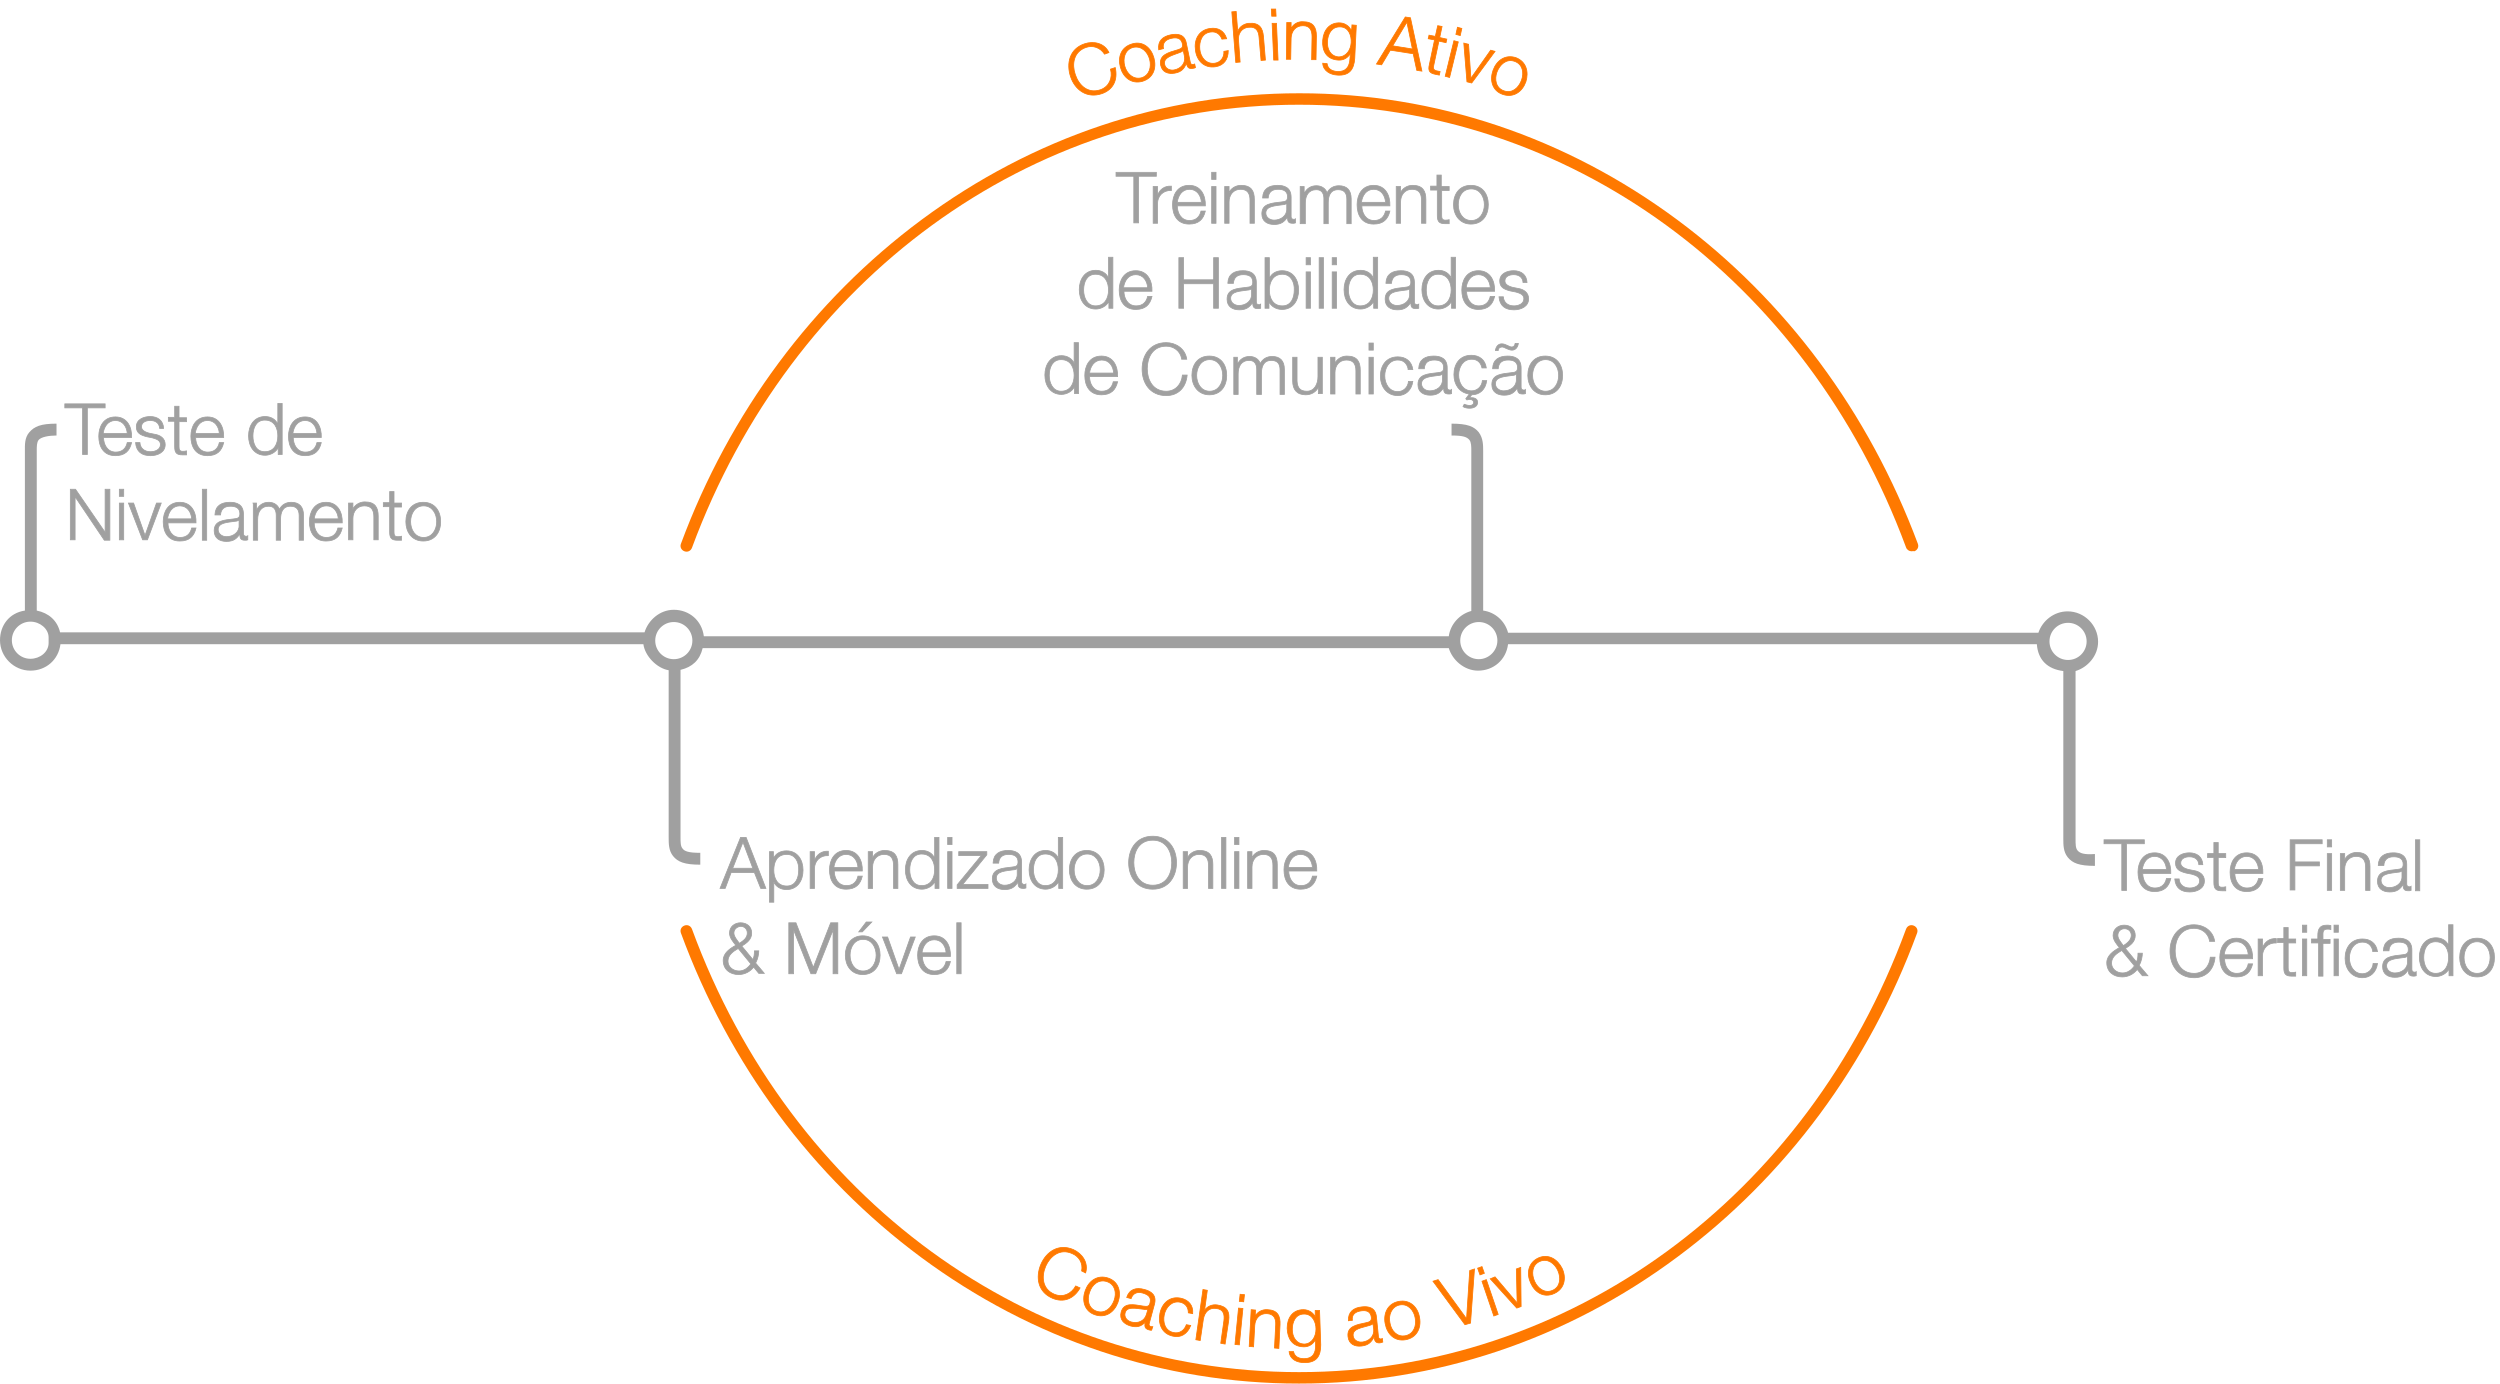 <?xml version="1.0" encoding="utf-8"?>
<!-- Generator: Adobe Illustrator 15.1.0, SVG Export Plug-In . SVG Version: 6.00 Build 0)  -->
<!DOCTYPE svg PUBLIC "-//W3C//DTD SVG 1.1//EN" "http://www.w3.org/Graphics/SVG/1.1/DTD/svg11.dtd">
<svg version="1.1" id="BR_Text_Kopie" xmlns="http://www.w3.org/2000/svg" xmlns:xlink="http://www.w3.org/1999/xlink" x="0px"
	 y="0px" width="632.6px" height="350.1px" viewBox="0 0 632.6 350.1" style="enable-background:new 0 0 632.6 350.1;"
	 xml:space="preserve">
<style type="text/css">
<![CDATA[
	.st0{fill:#FF7900;stroke:#FF7900;stroke-width:0.2;stroke-miterlimit:10;}
	.st1{fill:#FF7900;}
	.st2{fill:#A0A0A0;stroke:#A0A0A0;stroke-width:0.2;stroke-miterlimit:10;}
	.st3{fill:#A0A0A0;}
]]>
</style>
<path class="st1" d="M483.7,139.5c-0.6,0-1.2-0.4-1.4-1C457.1,70.4,396.8,26.5,328.7,26.5c-68.1,0-128.4,44-153.6,112.1
	c-0.3,0.8-1.1,1.2-1.9,0.9c-0.8-0.3-1.2-1.1-0.9-1.9c12.3-33.2,33.4-61.6,60.9-82c28.2-20.9,61.2-32,95.6-32
	c34.4,0,67.4,11.1,95.6,32c27.5,20.4,48.5,48.8,60.9,82c0.3,0.8-0.1,1.6-0.9,1.9C484.1,139.4,483.9,139.5,483.7,139.5z"/>
<path class="st1" d="M328.7,350.1c-34.4,0-67.5-11.1-95.7-32c-27.5-20.4-48.5-48.8-60.7-82c-0.3-0.8,0.1-1.6,0.9-1.9
	c0.8-0.3,1.6,0.1,1.9,0.9c25,68.1,85.3,112.1,153.6,112.1c68.3,0,128.6-44,153.6-112.1c0.3-0.8,1.1-1.2,1.9-0.9
	c0.8,0.3,1.2,1.1,0.9,1.9c-12.2,33.2-33.2,61.6-60.7,82C396.3,339,363.2,350.1,328.7,350.1z"/>
<path class="st3" d="M525.7,215.2c-0.5-0.6-0.5-1.6-0.5-2.9v-42.5c3-0.9,5.7-3.8,5.7-7.4c0-4.2-3.5-7.7-7.7-7.7
	c-3.5,0-6.4,2.4-7.4,5.4H381.6c-0.8-3-3.3-5.2-6.3-5.6v-40.3c0-1.6,0-3.3-1.1-4.8c-1.2-1.5-2.9-2.2-6.9-2.2v3c3,0,3.9,0.4,4.5,1.1
	c0.5,0.6,0.5,1.7,0.5,2.9v40.4c-3,0.8-5.3,3.4-5.7,6.4H178.1c-0.5-4-3.7-6.7-7.6-6.7c-3.6,0-6.5,2.7-7.4,5.7H15.2
	c-0.7-3-2.9-4.9-5.9-5.5v-40.4c0-1.2,0-2.2,0.5-2.8c0.6-0.7,2.5-1.1,4.5-1.1v-3c-4,0-5.6,0.7-6.9,2.2c-1.2,1.4-1.1,3.2-1.1,4.8v40.3
	c-4,0.6-6.3,3.8-6.3,7.5c0,4.2,3.5,7.7,7.7,7.7c3.9,0,7.1-2.7,7.6-6.7h147.5c0.4,3,3.4,6.1,6.4,6.6v42.3c0,1.6,0,3.3,1.1,4.7
	c1.2,1.5,2.9,2.2,6.9,2.2v-3c-3,0-4-0.4-4.5-1.1c-0.5-0.6-0.5-1.6-0.5-2.9v-42.3c3-0.7,4.9-2.5,5.6-5.5h188.8c0.9,3,3.9,5.7,7.4,5.7
	c3.9,0,7.1-2.7,7.6-6.7h133.8c0.3,4,2.7,6.3,6.7,6.8v42.4c0,1.6,0,3.3,1.1,4.7c1.2,1.5,2.9,2.2,6.9,2.2v-3
	C527.3,216.3,526.3,215.9,525.7,215.2z M12.3,162.7c0,2.3-2.2,4-4.6,4c-2.6,0-4.7-2.1-4.7-4.7c0-2.6,2.1-4.7,4.7-4.7
	c2.4,0,4.6,1.8,4.6,4V162.7z M170.5,166.8c-2.6,0-4.7-2.1-4.7-4.7c0-2.6,2.1-4.7,4.7-4.7c2.6,0,4.7,2.1,4.7,4.7
	C175.2,164.7,173.1,166.8,170.5,166.8z M374.2,166.8c-2.6,0-4.7-2.1-4.7-4.7c0-2.6,2.1-4.7,4.7-4.7c2.6,0,4.7,2.1,4.7,4.7
	C378.9,164.7,376.7,166.8,374.2,166.8z M518.6,162.3c0-2.6,2.1-4.7,4.7-4.7c2.6,0,4.7,2.1,4.7,4.7c0,2.6-2.1,4.7-4.7,4.7
	C520.7,167,518.6,164.9,518.6,162.3z"/>
<g>
	<g>
		<path class="st0" d="M273.7,321.6c0.4-2-0.7-3.7-2.4-4.4c-3.1-1.4-5.6,0.7-6.7,3.2c-1.1,2.6-0.9,5.8,2.2,7.1
			c2.2,0.9,4.3-0.1,5.4-2.1l1.1,0.5c-1.6,2.8-4.2,3.8-7,2.6c-3.7-1.6-4.3-5.3-2.9-8.6c1.4-3.2,4.5-5.3,8.2-3.7
			c2.2,1,3.9,3.3,3.1,5.9L273.7,321.6z"/>
		<path class="st0" d="M282.9,329.5c-0.9,2.5-3.1,4.1-5.8,3.2c-2.7-0.9-3.4-3.6-2.5-6.1s3.1-4.1,5.8-3.2
			C283.1,324.3,283.8,327,282.9,329.5z M275.7,327c-0.7,1.9-0.3,4.1,1.8,4.8c2.1,0.7,3.7-0.8,4.4-2.7c0.7-1.9,0.3-4.1-1.8-4.8
			C278,323.6,276.3,325.1,275.7,327z"/>
		<path class="st0" d="M285.1,328.3c0.7-2.1,2.4-2.6,4.5-2c1.6,0.4,3.2,1.4,2.5,3.8l-1.3,4.8c-0.1,0.4,0,0.7,0.5,0.8
			c0.1,0,0.3,0,0.4,0l-0.3,0.9c-0.3,0-0.4,0-0.7-0.1c-1.1-0.3-1.1-1-0.9-1.9l0,0c-1.1,1-2,1.4-3.8,0.9c-1.6-0.5-2.8-1.6-2.3-3.5
			c0.7-2.5,3.2-1.9,5.6-1.5c0.9,0.1,1.5,0.2,1.7-0.8c0.4-1.5-0.5-2.1-1.8-2.5c-1.4-0.4-2.5,0-3,1.4L285.1,328.3z M290.5,331.2
			L290.5,331.2c-0.2,0.2-0.8,0.2-1.1,0.1c-1.9-0.2-4.3-0.8-4.7,0.9c-0.3,1.1,0.5,2,1.5,2.3c1.7,0.5,3.4-0.2,3.9-1.9L290.5,331.2z"/>
		<path class="st0" d="M300.7,332.2c0-1.4-0.7-2.4-2.1-2.7c-2.1-0.4-3.6,1.3-4,3.2c-0.4,1.9,0.2,4.1,2.4,4.5c1.4,0.3,2.7-0.5,3.2-2
			l1.1,0.2c-0.8,2.1-2.5,3.2-4.5,2.7c-2.8-0.6-3.8-3.1-3.3-5.7c0.5-2.6,2.5-4.5,5.3-3.9c1.9,0.4,3.2,1.8,3,3.9L300.7,332.2z"/>
		<path class="st0" d="M304.4,326.3l1.1,0.2l-0.7,5.1l0,0c0.6-1,1.9-1.6,3.2-1.4c2.6,0.4,3.2,1.8,2.9,4l-0.9,5.9l-1.1-0.2l0.8-5.7
			c0.2-1.6-0.1-2.9-1.9-3.1c-1.8-0.3-3,0.9-3.3,2.7l-0.8,5.4l-1.1-0.2L304.4,326.3z"/>
		<path class="st0" d="M313.4,331l1.1,0.1l-0.9,9.2l-1.1-0.1L313.4,331z M313.8,327.5l1.1,0.1l-0.2,1.8l-1.1-0.1L313.8,327.5z"/>
		<path class="st0" d="M316.6,331.4l1.1,0.1l-0.1,1.6l0,0c0.5-1.1,1.8-1.8,3.1-1.7c2.6,0.1,3.3,1.6,3.2,3.8l-0.3,6l-1.1-0.1l0.3-5.8
			c0.1-1.6-0.4-2.8-2.2-2.9c-1.8-0.1-3,1.2-3.1,3l-0.3,5.4l-1.1-0.1L316.6,331.4z"/>
		<path class="st0" d="M334.2,340.3c0,2.8-1,4.5-4.1,4.5c-1.9,0-3.7-0.8-3.9-2.8l1.1,0c0.3,1.4,1.5,1.8,2.7,1.8c2.1,0,3-1.3,2.9-3.6
			l0-1.3h0c-0.5,1.1-1.6,1.9-2.9,1.9c-3,0-4.2-2.1-4.3-4.7c0-2.6,1.4-4.7,4.1-4.7c1.4,0,2.5,0.8,3,1.8h0l0-1.6l1.1,0L334.2,340.3z
			 M333,336.3c0-1.8-0.9-3.8-3-3.8c-2.2,0-3,2-3,3.9c0,1.9,1,3.7,3.1,3.7C332,340,333,338.2,333,336.3z"/>
		<path class="st0" d="M341.2,334.2c-0.1-2.2,1.3-3.3,3.4-3.5c1.6-0.2,3.5,0.1,3.7,2.6l0.5,4.9c0,0.4,0.3,0.7,0.7,0.6
			c0.1,0,0.3-0.1,0.3-0.1l0.1,0.9c-0.2,0.1-0.4,0.1-0.7,0.2c-1.1,0.1-1.4-0.5-1.5-1.5l0,0c-0.7,1.3-1.4,2.1-3.2,2.3
			c-1.7,0.2-3.2-0.5-3.4-2.4c-0.3-2.6,2.2-3,4.6-3.5c0.9-0.2,1.4-0.4,1.3-1.4c-0.2-1.5-1.3-1.8-2.6-1.6c-1.4,0.2-2.4,0.9-2.2,2.4
			L341.2,334.2z M347.4,334.9L347.4,334.9c-0.2,0.3-0.6,0.4-0.9,0.5c-1.9,0.6-4.3,0.8-4.1,2.6c0.1,1.1,1.2,1.7,2.3,1.6
			c1.7-0.2,3.1-1.4,2.9-3.3L347.4,334.9z"/>
		<path class="st0" d="M359.2,333.4c0.5,2.6-0.7,5.1-3.5,5.6s-4.7-1.4-5.2-4.1c-0.5-2.6,0.7-5.1,3.5-5.6
			C356.8,328.8,358.8,330.8,359.2,333.4z M351.7,334.7c0.3,2,1.8,3.7,3.9,3.3c2.1-0.4,2.9-2.5,2.5-4.5c-0.3-1.9-1.8-3.7-3.9-3.3
			C352.1,330.6,351.3,332.8,351.7,334.7z"/>
		<path class="st0" d="M362.6,324.2l1.3-0.4l7.2,9.9l0,0l0.8-12.2l1.2-0.4l-1,13.7l-1.4,0.4L362.6,324.2z"/>
		<path class="st0" d="M373.9,320.9l1.1-0.4l0.6,1.7l-1.1,0.4L373.9,320.9z M375,324.2l1.1-0.4l3,8.8L378,333L375,324.2z"/>
		<path class="st0" d="M377.1,323.6l1.2-0.5l5.6,6.6l0,0l-0.2-8.6l1.1-0.4l0.1,9.9l-1.1,0.4L377.1,323.6z"/>
		<path class="st0" d="M395.3,321c1.1,2.4,0.6,5.1-2,6.3c-2.6,1.2-4.9-0.2-6-2.7c-1.1-2.4-0.6-5.1,2-6.3
			C391.8,317.2,394.1,318.6,395.3,321z M388.3,324.2c0.8,1.8,2.6,3.2,4.6,2.3s2.1-3.2,1.3-5s-2.6-3.2-4.6-2.3
			C387.6,320.1,387.5,322.4,388.3,324.2z"/>
	</g>
</g>
<g>
	<path class="st2" d="M16.4,102.2h10.2v1h-4.5V115h-1.2v-11.8h-4.5V102.2z"/>
	<path class="st2" d="M26.2,110.7c0,1.7,0.9,3.7,3.1,3.7c1.7,0,2.6-1,2.9-2.4h1.1c-0.5,2.1-1.7,3.3-4.1,3.3c-3,0-4.2-2.3-4.2-4.9
		c0-2.4,1.2-4.9,4.2-4.9c3,0,4.2,2.6,4.1,5.2H26.2z M32.2,109.7c-0.1-1.7-1.1-3.3-3-3.3c-1.9,0-2.9,1.6-3.1,3.3H32.2z"/>
	<path class="st2" d="M40.4,108.4c-0.1-1.4-1.1-2-2.4-2c-1,0-2.2,0.4-2.2,1.6c0,1,1.2,1.4,1.9,1.6l1.5,0.3c1.3,0.2,2.6,1,2.6,2.6
		c0,2-2,2.8-3.7,2.8c-2.2,0-3.6-1-3.8-3.3h1.1c0.1,1.5,1.2,2.3,2.7,2.3c1.1,0,2.5-0.5,2.5-1.8c0-1.1-1-1.4-2-1.7l-1.5-0.3
		c-1.5-0.4-2.6-0.9-2.6-2.5c0-1.9,1.9-2.6,3.5-2.6c1.9,0,3.3,1,3.4,3H40.4z"/>
	<path class="st2" d="M45.3,105.7h1.9v1h-1.9v6.3c0,0.7,0.1,1.2,0.9,1.2c0.3,0,0.6,0,1-0.1v1c-0.3,0-0.7,0-1,0c-1.5,0-2-0.5-2-2.1
		v-6.4h-1.6v-1h1.6v-2.8h1.1V105.7z"/>
	<path class="st2" d="M49.5,110.7c0,1.7,0.9,3.7,3.1,3.7c1.7,0,2.6-1,2.9-2.4h1.1c-0.5,2.1-1.7,3.3-4.1,3.3c-3,0-4.2-2.3-4.2-4.9
		c0-2.4,1.2-4.9,4.2-4.9c3,0,4.2,2.6,4.1,5.2H49.5z M55.5,109.7c-0.1-1.7-1.1-3.3-3-3.3c-1.9,0-2.9,1.6-3.1,3.3H55.5z"/>
	<path class="st2" d="M71.4,115h-1v-1.8h0c-0.5,1.2-2,2-3.3,2c-2.8,0-4.2-2.3-4.2-4.9s1.4-4.9,4.2-4.9c1.4,0,2.7,0.7,3.2,2h0v-5.3
		h1.1V115z M67,114.3c2.4,0,3.3-2,3.3-4c0-1.9-0.8-4-3.3-4c-2.2,0-3,2-3,4C64,112.3,64.8,114.3,67,114.3z"/>
	<path class="st2" d="M74.2,110.7c0,1.7,0.9,3.7,3.1,3.7c1.7,0,2.6-1,2.9-2.4h1.1c-0.5,2.1-1.7,3.3-4.1,3.3c-3,0-4.2-2.3-4.2-4.9
		c0-2.4,1.2-4.9,4.2-4.9c3,0,4.2,2.6,4.1,5.2H74.2z M80.2,109.7c-0.1-1.7-1.1-3.3-3-3.3c-1.9,0-2.9,1.6-3.1,3.3H80.2z"/>
	<path class="st2" d="M17.7,123.8h1.4l7.5,10.9h0v-10.9h1.2v12.9h-1.4L19,125.7h0v10.9h-1.2V123.8z"/>
	<path class="st2" d="M30.2,123.8h1.1v1.8h-1.1V123.8z M30.2,127.3h1.1v9.3h-1.1V127.3z"/>
	<path class="st2" d="M32.5,127.3h1.3l2.9,8.2h0l2.9-8.2h1.2l-3.5,9.3h-1.2L32.5,127.3z"/>
	<path class="st2" d="M42.5,132.3c0,1.7,0.9,3.7,3.1,3.7c1.7,0,2.6-1,2.9-2.4h1.1c-0.5,2.1-1.7,3.3-4.1,3.3c-3,0-4.2-2.3-4.2-4.9
		c0-2.4,1.2-4.9,4.2-4.9c3,0,4.2,2.6,4.1,5.2H42.5z M48.5,131.3c-0.1-1.7-1.1-3.3-3-3.3c-1.9,0-2.9,1.6-3.1,3.3H48.5z"/>
	<path class="st2" d="M51.2,123.8h1.1v12.9h-1.1V123.8z"/>
	<path class="st2" d="M54.4,130.2c0.1-2.2,1.6-3.1,3.8-3.1c1.6,0,3.4,0.5,3.4,3v4.9c0,0.4,0.2,0.7,0.7,0.7c0.1,0,0.3,0,0.4-0.1v1
		c-0.3,0.1-0.4,0.1-0.7,0.1c-1.2,0-1.3-0.6-1.3-1.6h0c-0.8,1.2-1.6,1.9-3.4,1.9c-1.7,0-3.1-0.8-3.1-2.7c0-2.6,2.5-2.7,5-3
		c0.9-0.1,1.5-0.2,1.5-1.3c0-1.5-1.1-1.9-2.4-1.9c-1.4,0-2.4,0.6-2.5,2.2H54.4z M60.5,131.5L60.5,131.5c-0.2,0.3-0.7,0.4-1,0.4
		c-1.9,0.3-4.3,0.3-4.3,2.1c0,1.1,1,1.8,2.1,1.8c1.7,0,3.3-1.1,3.2-2.9V131.5z"/>
	<path class="st2" d="M63.9,127.3h1v1.6H65c0.6-1.1,1.6-1.8,3-1.8c1.2,0,2.3,0.6,2.7,1.8c0.6-1.2,1.7-1.8,3-1.8c2,0,3.1,1.1,3.1,3.3
		v6.3h-1.1v-6.2c0-1.5-0.6-2.4-2.2-2.4c-2,0-2.5,1.6-2.5,3.3v5.3h-1.1v-6.3c0-1.3-0.5-2.3-1.9-2.3c-2,0-2.8,1.5-2.8,3.4v5.2h-1.1
		V127.3z"/>
	<path class="st2" d="M79.5,132.3c0,1.7,0.9,3.7,3.1,3.7c1.7,0,2.6-1,2.9-2.4h1.1c-0.5,2.1-1.7,3.3-4.1,3.3c-3,0-4.2-2.3-4.2-4.9
		c0-2.4,1.2-4.9,4.2-4.9c3,0,4.2,2.6,4.1,5.2H79.5z M85.6,131.3c-0.1-1.7-1.1-3.3-3-3.3c-1.9,0-2.9,1.6-3.1,3.3H85.6z"/>
	<path class="st2" d="M88.2,127.3h1.1v1.6h0c0.4-1.1,1.7-1.9,3-1.9c2.6,0,3.4,1.4,3.4,3.6v6h-1.1v-5.8c0-1.6-0.5-2.8-2.4-2.8
		c-1.8,0-2.9,1.4-2.9,3.2v5.4h-1.1V127.3z"/>
	<path class="st2" d="M99.7,127.3h1.9v1h-1.9v6.3c0,0.7,0.1,1.2,0.9,1.2c0.3,0,0.6,0,1-0.1v1c-0.3,0-0.7,0-1,0c-1.5,0-2-0.5-2-2.1
		v-6.4h-1.6v-1h1.6v-2.8h1.1V127.3z"/>
	<path class="st2" d="M111.5,132c0,2.7-1.5,4.9-4.4,4.9s-4.4-2.3-4.4-4.9c0-2.7,1.5-4.9,4.4-4.9S111.5,129.3,111.5,132z M103.9,132
		c0,2,1.1,4,3.3,4s3.3-2,3.3-4c0-2-1.1-4-3.3-4S103.9,130,103.9,132z"/>
</g>
<g>
	<path class="st2" d="M532.4,212.5h10.2v1h-4.5v11.8h-1.2v-11.8h-4.5V212.5z"/>
	<path class="st2" d="M542.2,221c0,1.7,0.9,3.7,3.1,3.7c1.7,0,2.6-1,2.9-2.4h1.1c-0.5,2.1-1.7,3.3-4.1,3.3c-3,0-4.2-2.3-4.2-4.9
		c0-2.4,1.2-4.9,4.2-4.9c3,0,4.2,2.6,4.1,5.2H542.2z M548.2,220c-0.1-1.7-1.1-3.3-3-3.3c-1.9,0-2.9,1.6-3.1,3.3H548.2z"/>
	<path class="st2" d="M556.4,218.8c-0.1-1.4-1.1-2-2.4-2c-1,0-2.2,0.4-2.2,1.6c0,1,1.2,1.4,1.9,1.6l1.5,0.3c1.3,0.2,2.6,1,2.6,2.6
		c0,2-2,2.8-3.7,2.8c-2.2,0-3.6-1-3.8-3.3h1.1c0.1,1.5,1.2,2.3,2.7,2.3c1.1,0,2.5-0.5,2.5-1.8c0-1.1-1-1.4-2-1.7l-1.5-0.3
		c-1.5-0.4-2.6-0.9-2.6-2.5c0-1.9,1.9-2.6,3.5-2.6c1.9,0,3.3,1,3.4,3H556.4z"/>
	<path class="st2" d="M561.3,216h1.9v1h-1.9v6.3c0,0.7,0.1,1.2,0.9,1.2c0.3,0,0.6,0,1-0.1v1c-0.3,0-0.7,0-1,0c-1.5,0-2-0.5-2-2.1
		V217h-1.6v-1h1.6v-2.8h1.1V216z"/>
	<path class="st2" d="M565.5,221c0,1.7,0.9,3.7,3.1,3.7c1.7,0,2.6-1,2.9-2.4h1.1c-0.5,2.1-1.7,3.3-4.1,3.3c-3,0-4.2-2.3-4.2-4.9
		c0-2.4,1.2-4.9,4.2-4.9c3,0,4.2,2.6,4.1,5.2H565.5z M571.5,220c-0.1-1.7-1.1-3.3-3-3.3c-1.9,0-2.9,1.6-3.1,3.3H571.5z"/>
	<path class="st2" d="M579.4,212.5h8.2v1h-6.9v4.6h6.2v1h-6.2v6.1h-1.2V212.5z"/>
	<path class="st2" d="M588.9,212.5h1.1v1.8h-1.1V212.5z M588.9,216h1.1v9.3h-1.1V216z"/>
	<path class="st2" d="M592.2,216h1.1v1.6h0c0.4-1.1,1.7-1.9,3-1.9c2.6,0,3.4,1.4,3.4,3.6v6h-1.1v-5.8c0-1.6-0.5-2.8-2.4-2.8
		c-1.8,0-2.9,1.4-2.9,3.2v5.4h-1.1V216z"/>
	<path class="st2" d="M601.8,218.9c0.1-2.2,1.6-3.1,3.8-3.1c1.6,0,3.4,0.5,3.4,3v4.9c0,0.4,0.2,0.7,0.7,0.7c0.1,0,0.3,0,0.4-0.1v1
		c-0.3,0.1-0.4,0.1-0.7,0.1c-1.2,0-1.3-0.6-1.3-1.6h0c-0.8,1.2-1.6,1.9-3.4,1.9c-1.7,0-3.1-0.8-3.1-2.7c0-2.6,2.5-2.7,5-3
		c0.9-0.1,1.5-0.2,1.5-1.3c0-1.5-1.1-1.9-2.4-1.9c-1.4,0-2.4,0.6-2.5,2.2H601.8z M607.8,220.3L607.8,220.3c-0.2,0.3-0.7,0.4-1,0.4
		c-1.9,0.3-4.3,0.3-4.3,2.1c0,1.1,1,1.8,2.1,1.8c1.7,0,3.3-1.1,3.2-2.9V220.3z"/>
	<path class="st2" d="M611.2,212.5h1.1v12.9h-1.1V212.5z"/>
	<path class="st2" d="M540.8,245.3c-0.9,1.2-2.3,1.9-3.8,1.9c-2.2,0-3.9-1.3-3.9-3.6c0-1.8,1.7-3,3.2-3.8c-0.7-0.9-1.6-1.9-1.6-3.1
		c0-1.6,1.3-2.6,2.8-2.6c1.6,0,2.8,1,2.8,2.6c0,1.6-1.2,2.5-2.5,3.3l2.8,3.4c0.3-0.6,0.4-1.2,0.4-2.2h1.1c0,0.7-0.2,2-0.8,3.1
		l2.2,2.6h-1.4L540.8,245.3z M536.9,240.5c-1.2,0.7-2.6,1.6-2.6,3.2c0,1.5,1.3,2.5,2.8,2.5c1.3,0,2.3-0.8,3-1.8L536.9,240.5z
		 M535.9,236.7c0,0.9,0.9,1.9,1.4,2.6c0.9-0.6,2-1.4,2-2.6c0-1.1-0.8-1.7-1.7-1.7S535.9,235.6,535.9,236.7z"/>
	<path class="st2" d="M559.1,238c-0.4-2-2.1-3.1-3.9-3.1c-3.4,0-4.8,2.8-4.8,5.7c0,2.8,1.4,5.7,4.8,5.7c2.4,0,3.9-1.8,4.1-4.1h1.2
		c-0.3,3.2-2.3,5.2-5.3,5.2c-4.1,0-6.1-3.2-6.1-6.7s2-6.7,6.1-6.7c2.4,0,4.8,1.5,5.2,4.2H559.1z"/>
	<path class="st2" d="M562.9,242.6c0,1.7,0.9,3.7,3.1,3.7c1.7,0,2.6-1,2.9-2.4h1.1c-0.5,2.1-1.7,3.3-4.1,3.3c-3,0-4.2-2.3-4.2-4.9
		c0-2.4,1.2-4.9,4.2-4.9c3,0,4.2,2.6,4.1,5.2H562.9z M568.9,241.6c-0.1-1.7-1.1-3.3-3-3.3c-1.9,0-2.9,1.6-3.1,3.3H568.9z"/>
	<path class="st2" d="M571.5,237.6h1v2.2h0c0.6-1.5,1.8-2.4,3.5-2.3v1.1c-2.1-0.1-3.5,1.4-3.5,3.3v5h-1.1V237.6z"/>
	<path class="st2" d="M579,237.6h1.9v1H579v6.3c0,0.7,0.1,1.2,0.9,1.2c0.3,0,0.6,0,1-0.1v1c-0.3,0-0.7,0-1,0c-1.5,0-2-0.5-2-2.1
		v-6.4h-1.6v-1h1.6v-2.8h1.1V237.6z"/>
	<path class="st2" d="M582.6,234.1h1.1v1.8h-1.1V234.1z M582.6,237.6h1.1v9.3h-1.1V237.6z"/>
	<path class="st2" d="M586.5,238.6h-1.6v-1h1.6v-0.8c0-1.6,0.4-2.7,2.3-2.7c0.3,0,0.6,0,1,0.1v1c-0.3-0.1-0.6-0.1-0.8-0.1
		c-1.3,0-1.2,0.8-1.2,1.8v0.8h1.8v1h-1.8v8.3h-1.1V238.6z M590.6,234.1h1.1v1.8h-1.1V234.1z M590.6,237.6h1.1v9.3h-1.1V237.6z"/>
	<path class="st2" d="M600.4,240.6c-0.3-1.4-1.2-2.2-2.6-2.2c-2.2,0-3.3,2-3.3,4s1.1,4,3.3,4c1.4,0,2.6-1.1,2.7-2.6h1.1
		c-0.3,2.2-1.8,3.6-3.8,3.6c-2.8,0-4.4-2.3-4.4-4.9c0-2.7,1.5-4.9,4.4-4.9c2,0,3.5,1.1,3.8,3.2H600.4z"/>
	<path class="st2" d="M603.1,240.5c0.1-2.2,1.6-3.1,3.8-3.1c1.6,0,3.4,0.5,3.4,3v4.9c0,0.4,0.2,0.7,0.7,0.7c0.1,0,0.3,0,0.4-0.1v1
		c-0.3,0.1-0.4,0.1-0.7,0.1c-1.2,0-1.3-0.6-1.3-1.6h0c-0.8,1.2-1.6,1.9-3.4,1.9c-1.7,0-3.1-0.8-3.1-2.7c0-2.6,2.5-2.7,5-3
		c0.9-0.1,1.5-0.2,1.5-1.3c0-1.5-1.1-1.9-2.4-1.9c-1.4,0-2.4,0.6-2.5,2.2H603.1z M609.2,241.9L609.2,241.9c-0.2,0.3-0.7,0.4-1,0.4
		c-1.9,0.3-4.3,0.3-4.3,2.1c0,1.1,1,1.8,2.1,1.8c1.7,0,3.3-1.1,3.2-2.9V241.9z"/>
	<path class="st2" d="M620.7,246.9h-1v-1.8h0c-0.5,1.2-2,2-3.3,2c-2.8,0-4.2-2.3-4.2-4.9s1.4-4.9,4.2-4.9c1.4,0,2.7,0.7,3.2,2h0
		v-5.3h1.1V246.9z M616.3,246.3c2.4,0,3.3-2,3.3-4c0-1.9-0.8-4-3.3-4c-2.2,0-3,2-3,4C613.3,244.2,614.2,246.3,616.3,246.3z"/>
	<path class="st2" d="M631.2,242.3c0,2.7-1.5,4.9-4.4,4.9s-4.4-2.3-4.4-4.9c0-2.7,1.5-4.9,4.4-4.9S631.2,239.6,631.2,242.3z
		 M623.5,242.3c0,2,1.1,4,3.3,4s3.3-2,3.3-4s-1.1-4-3.3-4S623.5,240.3,623.5,242.3z"/>
</g>
<g>
	<path class="st2" d="M282.4,43.6h10.2v1h-4.5v11.8h-1.2V44.6h-4.5V43.6z"/>
	<path class="st2" d="M291.9,47.2h1v2.2h0c0.6-1.5,1.8-2.4,3.5-2.3v1.1c-2.1-0.1-3.5,1.4-3.5,3.3v5h-1.1V47.2z"/>
	<path class="st2" d="M297.9,52.1c0,1.7,0.9,3.7,3.1,3.7c1.7,0,2.6-1,2.9-2.4h1.1c-0.5,2.1-1.7,3.3-4.1,3.3c-3,0-4.2-2.3-4.2-4.9
		c0-2.4,1.2-4.9,4.2-4.9c3,0,4.2,2.6,4.1,5.2H297.9z M304,51.2c-0.1-1.7-1.1-3.3-3-3.3c-1.9,0-2.9,1.6-3.1,3.3H304z"/>
	<path class="st2" d="M306.6,43.6h1.1v1.8h-1.1V43.6z M306.6,47.2h1.1v9.3h-1.1V47.2z"/>
	<path class="st2" d="M309.9,47.2h1.1v1.6h0c0.4-1.1,1.7-1.9,3-1.9c2.6,0,3.4,1.4,3.4,3.6v6h-1.1v-5.8c0-1.6-0.5-2.8-2.4-2.8
		c-1.8,0-2.9,1.4-2.9,3.2v5.4h-1.1V47.2z"/>
	<path class="st2" d="M319.5,50c0.1-2.2,1.6-3.1,3.8-3.1c1.6,0,3.4,0.5,3.4,3v4.9c0,0.4,0.2,0.7,0.7,0.7c0.1,0,0.3,0,0.4-0.1v1
		c-0.3,0.1-0.4,0.1-0.7,0.1c-1.2,0-1.3-0.6-1.3-1.6h0c-0.8,1.2-1.6,1.9-3.4,1.9c-1.7,0-3.1-0.8-3.1-2.7c0-2.6,2.5-2.7,5-3
		c0.9-0.1,1.5-0.2,1.5-1.3c0-1.5-1.1-1.9-2.4-1.9c-1.4,0-2.4,0.6-2.5,2.2H319.5z M325.6,51.4L325.6,51.4c-0.2,0.3-0.7,0.4-1,0.4
		c-1.9,0.3-4.3,0.3-4.3,2.1c0,1.1,1,1.8,2.1,1.8c1.7,0,3.3-1.1,3.2-2.9V51.4z"/>
	<path class="st2" d="M329,47.2h1v1.6h0.1c0.6-1.1,1.6-1.8,3-1.8c1.2,0,2.3,0.6,2.7,1.8c0.6-1.2,1.7-1.8,3-1.8c2,0,3.1,1.1,3.1,3.3
		v6.3h-1.1v-6.2c0-1.5-0.6-2.4-2.2-2.4c-2,0-2.5,1.6-2.5,3.3v5.3h-1.1v-6.3c0-1.3-0.5-2.3-1.9-2.3c-2,0-2.8,1.5-2.8,3.4v5.2H329
		V47.2z"/>
	<path class="st2" d="M344.6,52.1c0,1.7,0.9,3.7,3.1,3.7c1.7,0,2.6-1,2.9-2.4h1.1c-0.5,2.1-1.7,3.3-4.1,3.3c-3,0-4.2-2.3-4.2-4.9
		c0-2.4,1.2-4.9,4.2-4.9c3,0,4.2,2.6,4.1,5.2H344.6z M350.6,51.2c-0.1-1.7-1.1-3.3-3-3.3c-1.9,0-2.9,1.6-3.1,3.3H350.6z"/>
	<path class="st2" d="M353.3,47.2h1.1v1.6h0c0.4-1.1,1.7-1.9,3-1.9c2.6,0,3.4,1.4,3.4,3.6v6h-1.1v-5.8c0-1.6-0.5-2.8-2.4-2.8
		c-1.8,0-2.9,1.4-2.9,3.2v5.4h-1.1V47.2z"/>
	<path class="st2" d="M364.8,47.2h1.9v1h-1.9v6.3c0,0.7,0.1,1.2,0.9,1.2c0.3,0,0.6,0,1-0.1v1c-0.3,0-0.7,0-1,0c-1.5,0-2-0.5-2-2.1
		v-6.4H362v-1h1.6v-2.8h1.1V47.2z"/>
	<path class="st2" d="M376.6,51.8c0,2.7-1.5,4.9-4.4,4.9c-2.8,0-4.4-2.3-4.4-4.9c0-2.7,1.5-4.9,4.4-4.9
		C375.1,46.9,376.6,49.1,376.6,51.8z M369,51.8c0,2,1.1,4,3.3,4c2.2,0,3.3-2,3.3-4s-1.1-4-3.3-4C370,47.8,369,49.8,369,51.8z"/>
	<path class="st2" d="M281.6,78h-1v-1.8h0c-0.5,1.2-2,2-3.3,2c-2.8,0-4.2-2.3-4.2-4.9c0-2.6,1.4-4.9,4.2-4.9c1.4,0,2.7,0.7,3.2,2h0
		v-5.3h1.1V78z M277.2,77.4c2.4,0,3.3-2,3.3-4c0-1.9-0.8-4-3.3-4c-2.2,0-3,2-3,4C274.2,75.3,275.1,77.4,277.2,77.4z"/>
	<path class="st2" d="M284.4,73.7c0,1.7,0.9,3.7,3.1,3.7c1.7,0,2.6-1,2.9-2.4h1.1c-0.5,2.1-1.7,3.3-4.1,3.3c-3,0-4.2-2.3-4.2-4.9
		c0-2.4,1.2-4.9,4.2-4.9c3,0,4.2,2.6,4.1,5.2H284.4z M290.4,72.8c-0.1-1.7-1.1-3.3-3-3.3c-1.9,0-2.9,1.6-3.1,3.3H290.4z"/>
	<path class="st2" d="M298.3,65.2h1.2v5.6h7.6v-5.6h1.2V78h-1.2v-6.2h-7.6V78h-1.2V65.2z"/>
	<path class="st2" d="M310.7,71.6c0.1-2.2,1.6-3.1,3.8-3.1c1.6,0,3.4,0.5,3.4,3v4.9c0,0.4,0.2,0.7,0.7,0.7c0.1,0,0.3,0,0.4-0.1v1
		c-0.3,0.1-0.4,0.1-0.7,0.1c-1.2,0-1.3-0.6-1.3-1.6h0c-0.8,1.2-1.6,1.9-3.4,1.9c-1.7,0-3.1-0.8-3.1-2.7c0-2.6,2.5-2.7,5-3
		c0.9-0.1,1.5-0.2,1.5-1.3c0-1.5-1.1-1.9-2.4-1.9c-1.4,0-2.4,0.6-2.5,2.2H310.7z M316.7,73L316.7,73c-0.2,0.3-0.7,0.4-1,0.4
		c-1.9,0.3-4.3,0.3-4.3,2.1c0,1.1,1,1.8,2.1,1.8c1.7,0,3.3-1.1,3.2-2.9V73z"/>
	<path class="st2" d="M320.1,65.2h1.1v5.3h0c0.5-1.3,1.8-2,3.2-2c2.8,0,4.2,2.3,4.2,4.9c0,2.6-1.4,4.9-4.2,4.9c-1.5,0-2.8-0.8-3.3-2
		h0V78h-1V65.2z M324.5,69.4c-2.4,0-3.3,2-3.3,4c0,1.9,0.8,4,3.3,4c2.2,0,3-2,3-4C327.6,71.5,326.7,69.4,324.5,69.4z"/>
	<path class="st2" d="M330.5,65.2h1.1V67h-1.1V65.2z M330.5,68.8h1.1V78h-1.1V68.8z"/>
	<path class="st2" d="M333.8,65.2h1.1V78h-1.1V65.2z"/>
	<path class="st2" d="M337.1,65.2h1.1V67h-1.1V65.2z M337.1,68.8h1.1V78h-1.1V68.8z"/>
	<path class="st2" d="M348.6,78h-1v-1.8h0c-0.5,1.2-2,2-3.3,2c-2.8,0-4.2-2.3-4.2-4.9c0-2.6,1.4-4.9,4.2-4.9c1.4,0,2.7,0.7,3.2,2h0
		v-5.3h1.1V78z M344.2,77.4c2.4,0,3.3-2,3.3-4c0-1.9-0.8-4-3.3-4c-2.2,0-3,2-3,4C341.2,75.3,342.1,77.4,344.2,77.4z"/>
	<path class="st2" d="M350.7,71.6c0.1-2.2,1.6-3.1,3.8-3.1c1.6,0,3.4,0.5,3.4,3v4.9c0,0.4,0.2,0.7,0.7,0.7c0.1,0,0.3,0,0.4-0.1v1
		c-0.3,0.1-0.4,0.1-0.7,0.1c-1.2,0-1.3-0.6-1.3-1.6h0c-0.8,1.2-1.6,1.9-3.4,1.9c-1.7,0-3.1-0.8-3.1-2.7c0-2.6,2.5-2.7,5-3
		c0.9-0.1,1.5-0.2,1.5-1.3c0-1.5-1.1-1.9-2.4-1.9c-1.4,0-2.4,0.6-2.5,2.2H350.7z M356.7,73L356.7,73c-0.2,0.3-0.7,0.4-1,0.4
		c-1.9,0.3-4.3,0.3-4.3,2.1c0,1.1,1,1.8,2.1,1.8c1.7,0,3.3-1.1,3.2-2.9V73z"/>
	<path class="st2" d="M368.3,78h-1v-1.8h0c-0.5,1.2-2,2-3.3,2c-2.8,0-4.2-2.3-4.2-4.9c0-2.6,1.4-4.9,4.2-4.9c1.4,0,2.7,0.7,3.2,2h0
		v-5.3h1.1V78z M363.9,77.4c2.4,0,3.3-2,3.3-4c0-1.9-0.8-4-3.3-4c-2.2,0-3,2-3,4C360.9,75.3,361.7,77.4,363.9,77.4z"/>
	<path class="st2" d="M371.1,73.7c0,1.7,0.9,3.7,3.1,3.7c1.7,0,2.6-1,2.9-2.4h1.1c-0.5,2.1-1.7,3.3-4.1,3.3c-3,0-4.2-2.3-4.2-4.9
		c0-2.4,1.2-4.9,4.2-4.9c3,0,4.2,2.6,4.1,5.2H371.1z M377.1,72.8c-0.1-1.7-1.1-3.3-3-3.3c-1.9,0-2.9,1.6-3.1,3.3H377.1z"/>
	<path class="st2" d="M385.4,71.5c-0.1-1.4-1.1-2-2.4-2c-1,0-2.2,0.4-2.2,1.6c0,1,1.2,1.4,1.9,1.6l1.5,0.3c1.3,0.2,2.6,1,2.6,2.6
		c0,2-2,2.8-3.7,2.8c-2.2,0-3.6-1-3.8-3.3h1.1c0.1,1.5,1.2,2.3,2.7,2.3c1.1,0,2.5-0.5,2.5-1.8c0-1.1-1-1.4-2-1.7l-1.5-0.3
		c-1.5-0.4-2.6-0.9-2.6-2.5c0-1.9,1.9-2.6,3.5-2.6c1.9,0,3.3,1,3.4,3H385.4z"/>
	<path class="st2" d="M272.9,99.6h-1v-1.8h0c-0.5,1.2-2,2-3.3,2c-2.8,0-4.2-2.3-4.2-4.9s1.4-4.9,4.2-4.9c1.4,0,2.7,0.7,3.2,2h0v-5.3
		h1.1V99.6z M268.5,99c2.4,0,3.3-2,3.3-4c0-1.9-0.8-4-3.3-4c-2.2,0-3,2-3,4C265.5,96.9,266.4,99,268.5,99z"/>
	<path class="st2" d="M275.7,95.3c0,1.7,0.9,3.7,3.1,3.7c1.7,0,2.6-1,2.9-2.4h1.1c-0.5,2.1-1.7,3.3-4.1,3.3c-3,0-4.2-2.3-4.2-4.9
		c0-2.4,1.2-4.9,4.2-4.9c3,0,4.2,2.6,4.1,5.2H275.7z M281.8,94.4c-0.1-1.7-1.1-3.3-3-3.3c-1.9,0-2.9,1.6-3.1,3.3H281.8z"/>
	<path class="st2" d="M299,90.7c-0.4-2-2.1-3.1-3.9-3.1c-3.4,0-4.8,2.8-4.8,5.7c0,2.8,1.4,5.7,4.8,5.7c2.4,0,3.9-1.8,4.1-4.1h1.2
		c-0.3,3.2-2.3,5.2-5.3,5.2c-4.1,0-6.1-3.2-6.1-6.7c0-3.5,2-6.7,6.1-6.7c2.4,0,4.8,1.5,5.2,4.2H299z"/>
	<path class="st2" d="M310.4,95c0,2.7-1.5,4.9-4.4,4.9c-2.8,0-4.4-2.3-4.4-4.9c0-2.7,1.5-4.9,4.4-4.9
		C308.9,90.1,310.4,92.3,310.4,95z M302.8,95c0,2,1.1,4,3.3,4s3.3-2,3.3-4s-1.1-4-3.3-4S302.8,93,302.8,95z"/>
	<path class="st2" d="M312.1,90.4h1v1.6h0.1c0.6-1.1,1.6-1.8,3-1.8c1.2,0,2.3,0.6,2.7,1.8c0.6-1.2,1.7-1.8,3-1.8
		c2,0,3.1,1.1,3.1,3.3v6.3h-1.1v-6.2c0-1.5-0.6-2.4-2.2-2.4c-2,0-2.5,1.6-2.5,3.3v5.3H318v-6.3c0-1.3-0.5-2.3-1.9-2.3
		c-2,0-2.8,1.5-2.8,3.4v5.2h-1.1V90.4z"/>
	<path class="st2" d="M334.6,99.6h-1V98h0c-0.6,1.2-1.8,1.9-3.2,1.9c-2.3,0-3.3-1.4-3.3-3.5v-6h1.1v6c0.1,1.7,0.7,2.6,2.5,2.6
		c1.9,0,2.8-1.8,2.8-3.7v-4.9h1.1V99.6z"/>
	<path class="st2" d="M336.7,90.4h1.1V92h0c0.4-1.1,1.7-1.9,3-1.9c2.6,0,3.4,1.4,3.4,3.6v6h-1.1v-5.8c0-1.6-0.5-2.8-2.4-2.8
		c-1.8,0-2.9,1.4-2.9,3.2v5.4h-1.1V90.4z"/>
	<path class="st2" d="M346.4,86.8h1.1v1.8h-1.1V86.8z M346.4,90.4h1.1v9.3h-1.1V90.4z"/>
	<path class="st2" d="M356.3,93.3c-0.3-1.4-1.2-2.2-2.6-2.2c-2.2,0-3.3,2-3.3,4s1.1,4,3.3,4c1.4,0,2.6-1.1,2.7-2.6h1.1
		c-0.3,2.2-1.8,3.6-3.8,3.6c-2.8,0-4.4-2.3-4.4-4.9c0-2.7,1.5-4.9,4.4-4.9c2,0,3.5,1.1,3.8,3.2H356.3z"/>
	<path class="st2" d="M359,93.2c0.1-2.2,1.6-3.1,3.8-3.1c1.6,0,3.4,0.5,3.4,3V98c0,0.4,0.2,0.7,0.7,0.7c0.1,0,0.3,0,0.4-0.1v1
		c-0.3,0.1-0.4,0.1-0.7,0.1c-1.2,0-1.3-0.6-1.3-1.6h0c-0.8,1.2-1.6,1.9-3.4,1.9c-1.7,0-3.1-0.8-3.1-2.7c0-2.6,2.5-2.7,5-3
		c0.9-0.1,1.5-0.2,1.5-1.3c0-1.5-1.1-1.9-2.4-1.9c-1.4,0-2.4,0.6-2.5,2.2H359z M365,94.6L365,94.6c-0.2,0.3-0.7,0.4-1,0.4
		c-1.9,0.3-4.3,0.3-4.3,2.1c0,1.1,1,1.8,2.1,1.8c1.7,0,3.3-1.1,3.2-2.9V94.6z"/>
	<path class="st2" d="M376.2,96.3c-0.3,2.2-1.7,3.6-3.8,3.6l-0.6,0.8c0.8-0.2,2.1,0,2.1,1.1c0,1.1-1.1,1.5-2,1.5
		c-0.6,0-1.2-0.1-1.7-0.4l0.3-0.6c0.3,0.1,0.9,0.3,1.4,0.3c0.5,0,1-0.2,1-0.8c0-0.4-0.4-0.7-0.8-0.7s-0.7,0-0.9,0.1l-0.3-0.3
		l0.9-1.2c-2.5-0.3-3.9-2.4-3.9-4.9c0-2.7,1.5-4.9,4.4-4.9c2,0,3.5,1.1,3.8,3.2H375c-0.3-1.4-1.2-2.2-2.6-2.2c-2.2,0-3.3,2-3.3,4
		s1.1,4,3.3,4c1.4,0,2.6-1.1,2.7-2.6H376.2z"/>
	<path class="st2" d="M377.7,93.2c0.1-2.2,1.6-3.1,3.8-3.1c1.6,0,3.4,0.5,3.4,3V98c0,0.4,0.2,0.7,0.7,0.7c0.1,0,0.3,0,0.4-0.1v1
		c-0.3,0.1-0.4,0.1-0.7,0.1c-1.2,0-1.3-0.6-1.3-1.6h0c-0.8,1.2-1.6,1.9-3.4,1.9c-1.7,0-3.1-0.8-3.1-2.7c0-2.6,2.5-2.7,5-3
		c0.9-0.1,1.5-0.2,1.5-1.3c0-1.5-1.1-1.9-2.4-1.9c-1.4,0-2.4,0.6-2.5,2.2H377.7z M383.7,94.6L383.7,94.6c-0.2,0.3-0.7,0.4-1,0.4
		c-1.9,0.3-4.3,0.3-4.3,2.1c0,1.1,1,1.8,2.1,1.8c1.7,0,3.3-1.1,3.2-2.9V94.6z M384.2,86.9c-0.1,0.8-0.6,1.7-1.6,1.7
		c-0.5,0-0.9-0.2-1.4-0.4c-0.4-0.2-0.8-0.4-1.1-0.4c-0.5,0-1,0.3-1,0.9h-0.7c0.1-0.8,0.6-1.7,1.6-1.7c0.5,0,1,0.2,1.4,0.4
		c0.4,0.2,0.8,0.4,1.1,0.4c0.6,0,0.8-0.4,0.9-0.9H384.2z"/>
	<path class="st2" d="M395.4,95c0,2.7-1.5,4.9-4.4,4.9c-2.8,0-4.4-2.3-4.4-4.9c0-2.7,1.5-4.9,4.4-4.9
		C393.9,90.1,395.4,92.3,395.4,95z M387.8,95c0,2,1.1,4,3.3,4c2.2,0,3.3-2,3.3-4s-1.1-4-3.3-4C388.9,91,387.8,93,387.8,95z"/>
</g>
<g>
	<path class="st2" d="M187.4,211.9h1.4l5,12.9h-1.3l-1.6-4H185l-1.5,4h-1.3L187.4,211.9z M185.4,219.7h5.1l-2.5-6.6L185.4,219.7z"/>
	<path class="st2" d="M194.7,215.5h1v1.8h0c0.5-1.3,1.8-2,3.3-2c2.8,0,4.2,2.3,4.2,4.9s-1.4,4.9-4.2,4.9c-1.4,0-2.7-0.7-3.2-2h0v5.2
		h-1.1V215.5z M199.1,216.2c-2.5,0-3.3,1.9-3.3,4c0,1.9,0.8,4,3.3,4c2.2,0,3-2,3-4C202.2,218.2,201.3,216.2,199.1,216.2z"/>
	<path class="st2" d="M205.1,215.5h1v2.2h0c0.6-1.5,1.8-2.4,3.5-2.3v1.1c-2.1-0.1-3.5,1.4-3.5,3.3v5h-1.1V215.5z"/>
	<path class="st2" d="M211.1,220.4c0,1.7,0.9,3.7,3.1,3.7c1.7,0,2.6-1,2.9-2.4h1.1c-0.5,2.1-1.7,3.3-4.1,3.3c-3,0-4.2-2.3-4.2-4.9
		c0-2.4,1.2-4.9,4.2-4.9c3,0,4.2,2.6,4.1,5.2H211.1z M217.1,219.5c-0.1-1.7-1.1-3.3-3-3.3c-1.9,0-2.9,1.6-3.1,3.3H217.1z"/>
	<path class="st2" d="M219.7,215.5h1.1v1.6h0c0.4-1.1,1.7-1.9,3-1.9c2.6,0,3.4,1.4,3.4,3.6v6h-1.1V219c0-1.6-0.5-2.8-2.4-2.8
		c-1.8,0-2.9,1.4-2.9,3.2v5.4h-1.1V215.5z"/>
	<path class="st2" d="M237.6,224.8h-1V223h0c-0.5,1.2-2,2-3.3,2c-2.8,0-4.2-2.3-4.2-4.9s1.4-4.9,4.2-4.9c1.4,0,2.7,0.7,3.2,2h0v-5.3
		h1.1V224.8z M233.2,224.1c2.4,0,3.3-2,3.3-4c0-1.9-0.8-4-3.3-4c-2.2,0-3,2-3,4C230.2,222,231,224.1,233.2,224.1z"/>
	<path class="st2" d="M239.8,211.9h1.1v1.8h-1.1V211.9z M239.8,215.5h1.1v9.3h-1.1V215.5z"/>
	<path class="st2" d="M243.6,223.8h6.4v1h-7.8v-0.9l6.1-7.4h-5.7v-1h7.1v0.8L243.6,223.8z"/>
	<path class="st2" d="M251.3,218.3c0.1-2.2,1.6-3.1,3.8-3.1c1.6,0,3.4,0.5,3.4,3v4.9c0,0.4,0.2,0.7,0.7,0.7c0.1,0,0.3,0,0.4-0.1v1
		c-0.3,0.1-0.4,0.1-0.7,0.1c-1.2,0-1.3-0.6-1.3-1.6h0c-0.8,1.2-1.6,1.9-3.4,1.9c-1.7,0-3.1-0.8-3.1-2.7c0-2.6,2.5-2.7,5-3
		c0.9-0.1,1.5-0.2,1.5-1.3c0-1.5-1.1-1.9-2.4-1.9c-1.4,0-2.4,0.6-2.5,2.2H251.3z M257.4,219.7L257.4,219.7c-0.2,0.3-0.7,0.4-1,0.4
		c-1.9,0.3-4.3,0.3-4.3,2.1c0,1.1,1,1.8,2.1,1.8c1.7,0,3.3-1.1,3.2-2.9V219.7z"/>
	<path class="st2" d="M268.9,224.8h-1V223h0c-0.5,1.2-2,2-3.3,2c-2.8,0-4.2-2.3-4.2-4.9s1.4-4.9,4.2-4.9c1.4,0,2.7,0.7,3.2,2h0v-5.3
		h1.1V224.8z M264.5,224.1c2.4,0,3.3-2,3.3-4c0-1.9-0.8-4-3.3-4c-2.2,0-3,2-3,4C261.5,222,262.4,224.1,264.5,224.1z"/>
	<path class="st2" d="M279.4,220.1c0,2.7-1.5,4.9-4.4,4.9s-4.4-2.3-4.4-4.9c0-2.7,1.5-4.9,4.4-4.9S279.4,217.5,279.4,220.1z
		 M271.8,220.1c0,2,1.1,4,3.3,4s3.3-2,3.3-4s-1.1-4-3.3-4S271.8,218.1,271.8,220.1z"/>
	<path class="st2" d="M291.7,211.6c4,0,6,3.2,6,6.7c0,3.5-2,6.7-6,6.7c-4.1,0-6.1-3.2-6.1-6.7C285.6,214.8,287.6,211.6,291.7,211.6z
		 M291.7,224c3.4,0,4.8-2.8,4.8-5.7c0-2.8-1.4-5.7-4.8-5.7c-3.4,0-4.8,2.8-4.8,5.7C286.9,221.1,288.3,224,291.7,224z"/>
	<path class="st2" d="M299.4,215.5h1.1v1.6h0c0.4-1.1,1.7-1.9,3-1.9c2.6,0,3.4,1.4,3.4,3.6v6h-1.1V219c0-1.6-0.5-2.8-2.4-2.8
		c-1.8,0-2.9,1.4-2.9,3.2v5.4h-1.1V215.5z"/>
	<path class="st2" d="M309.1,211.9h1.1v12.9h-1.1V211.9z"/>
	<path class="st2" d="M312.4,211.9h1.1v1.8h-1.1V211.9z M312.4,215.5h1.1v9.3h-1.1V215.5z"/>
	<path class="st2" d="M315.7,215.5h1.1v1.6h0c0.4-1.1,1.7-1.9,3-1.9c2.6,0,3.4,1.4,3.4,3.6v6h-1.1V219c0-1.6-0.5-2.8-2.4-2.8
		c-1.8,0-2.9,1.4-2.9,3.2v5.4h-1.1V215.5z"/>
	<path class="st2" d="M326.1,220.4c0,1.7,0.9,3.7,3.1,3.7c1.7,0,2.6-1,2.9-2.4h1.1c-0.5,2.1-1.7,3.3-4.1,3.3c-3,0-4.2-2.3-4.2-4.9
		c0-2.4,1.2-4.9,4.2-4.9c3,0,4.2,2.6,4.1,5.2H326.1z M332.1,219.5c-0.1-1.7-1.1-3.3-3-3.3c-1.9,0-2.9,1.6-3.1,3.3H332.1z"/>
	<path class="st2" d="M190.7,244.7c-0.9,1.2-2.3,1.9-3.8,1.9c-2.2,0-3.9-1.3-3.9-3.6c0-1.8,1.7-3,3.2-3.8c-0.7-0.9-1.6-1.9-1.6-3.1
		c0-1.6,1.3-2.6,2.8-2.6c1.6,0,2.8,1,2.8,2.6c0,1.6-1.2,2.5-2.5,3.3l2.8,3.4c0.3-0.6,0.4-1.2,0.4-2.2h1.1c0,0.7-0.2,2-0.8,3.1
		l2.2,2.6h-1.4L190.7,244.7z M186.8,240c-1.2,0.7-2.6,1.6-2.6,3.2c0,1.5,1.3,2.5,2.8,2.5c1.3,0,2.3-0.8,3-1.8L186.8,240z
		 M185.7,236.1c0,0.9,0.9,1.9,1.4,2.6c0.9-0.6,2-1.3,2-2.6c0-1.1-0.8-1.7-1.7-1.7C186.5,234.5,185.7,235.1,185.7,236.1z"/>
	<path class="st2" d="M199.6,233.5h1.8l4.4,11.3l4.4-11.3h1.8v12.9h-1.2v-11.1h0l-4.4,11.1h-1.2l-4.4-11.1h0v11.1h-1.2V233.5z"/>
	<path class="st2" d="M222.7,241.7c0,2.7-1.5,4.9-4.4,4.9s-4.4-2.3-4.4-4.9s1.5-4.9,4.4-4.9S222.7,239.1,222.7,241.7z M215.1,241.7
		c0,2,1.1,4,3.3,4s3.3-2,3.3-4c0-2-1.1-4-3.3-4S215.1,239.7,215.1,241.7z M218.2,235.8h-0.9l1.9-2.5h1.4L218.2,235.8z"/>
	<path class="st2" d="M223.3,237.1h1.3l2.9,8.2h0l2.9-8.2h1.2l-3.5,9.3h-1.2L223.3,237.1z"/>
	<path class="st2" d="M233.4,242c0,1.7,0.9,3.7,3.1,3.7c1.7,0,2.6-1,2.9-2.4h1.1c-0.5,2.1-1.7,3.3-4.1,3.3c-3,0-4.2-2.3-4.2-4.9
		c0-2.4,1.2-4.9,4.2-4.9c3,0,4.2,2.6,4.1,5.2H233.4z M239.4,241.1c-0.1-1.7-1.1-3.3-3-3.3c-1.9,0-2.9,1.6-3.1,3.3H239.4z"/>
	<path class="st2" d="M242.1,233.5h1.1v12.9h-1.1V233.5z"/>
</g>
<g>
	<path class="st0" d="M279.5,13.7c-1.1-1.7-3-2.3-4.7-1.7c-3.2,1.1-3.6,4.3-2.7,6.9c0.9,2.7,3.2,4.9,6.4,3.8c2.2-0.8,3.1-3,2.5-5.2
		l1.2-0.4c0.7,3.1-0.5,5.6-3.4,6.6c-3.8,1.3-6.8-1-7.9-4.3c-1.1-3.3-0.3-7,3.5-8.3c2.3-0.8,5.1-0.2,6.2,2.2L279.5,13.7z"/>
	<path class="st0" d="M292,14.7c0.7,2.6-0.2,5.1-3,5.9c-2.7,0.7-4.8-1-5.5-3.6c-0.7-2.6,0.2-5.1,3-5.9
		C289.2,10.3,291.3,12.1,292,14.7z M284.6,16.7c0.5,1.9,2.1,3.5,4.2,3c2.1-0.6,2.6-2.8,2.1-4.7c-0.5-1.9-2.1-3.5-4.2-3
		C284.6,12.6,284.1,14.8,284.6,16.7z"/>
	<path class="st0" d="M293.2,12.6c-0.3-2.2,1-3.4,3.1-3.8c1.6-0.3,3.5-0.2,3.9,2.2l1,4.8c0.1,0.4,0.3,0.6,0.8,0.5
		c0.1,0,0.3-0.1,0.3-0.1l0.2,0.9c-0.2,0.1-0.4,0.2-0.7,0.2c-1.1,0.2-1.4-0.4-1.6-1.3l0,0c-0.5,1.3-1.2,2.2-2.9,2.5
		c-1.7,0.3-3.2-0.2-3.6-2c-0.5-2.6,1.9-3.2,4.3-3.9c0.9-0.3,1.4-0.5,1.2-1.5c-0.3-1.5-1.5-1.7-2.8-1.4c-1.4,0.3-2.3,1.1-2,2.6
		L293.2,12.6z M299.4,12.7L299.4,12.7c-0.1,0.3-0.6,0.5-0.9,0.6c-1.8,0.7-4.2,1.2-3.8,3c0.2,1.1,1.4,1.6,2.4,1.4
		c1.7-0.3,3-1.7,2.6-3.5L299.4,12.7z"/>
	<path class="st0" d="M309.2,9.9c-0.5-1.3-1.5-2-2.9-1.8c-2.2,0.3-2.9,2.4-2.7,4.4s1.6,3.8,3.8,3.5c1.4-0.2,2.4-1.4,2.3-3l1.1-0.2
		c0,2.3-1.2,3.8-3.3,4.1c-2.8,0.4-4.7-1.6-5-4.2c-0.4-2.6,0.8-5.1,3.7-5.5c2-0.3,3.6,0.6,4.2,2.6L309.2,9.9z"/>
	<path class="st0" d="M311.7,3l1.1-0.1l0.4,5.1l0,0c0.3-1.1,1.5-2,2.8-2.1c2.6-0.2,3.5,1.1,3.7,3.3l0.5,6l-1.1,0.1l-0.5-5.8
		c-0.1-1.6-0.7-2.8-2.6-2.6c-1.8,0.1-2.8,1.6-2.6,3.4l0.4,5.4l-1.1,0.1L311.7,3z"/>
	<path class="st0" d="M321.7,2.3l1.1,0l0.1,1.8l-1.1,0L321.7,2.3z M321.9,5.9l1.1,0l0.4,9.3l-1.1,0L321.9,5.9z"/>
	<path class="st0" d="M325.6,5.7l1.1,0l0,1.6l0,0c0.4-1.1,1.7-1.9,3-1.8c2.6,0,3.4,1.4,3.4,3.6l-0.1,6l-1.1,0l0.1-5.8
		c0-1.6-0.5-2.8-2.3-2.8c-1.8,0-2.9,1.3-3,3.1l-0.1,5.4l-1.1,0L325.6,5.7z"/>
	<path class="st0" d="M342.8,14.8c-0.2,2.8-1.4,4.4-4.4,4.2c-1.8-0.1-3.6-1.1-3.7-3l1.1,0.1c0.2,1.4,1.3,1.9,2.6,2
		c2.1,0.1,3.1-1.1,3.2-3.3l0.1-1.3l0,0c-0.6,1.1-1.7,1.8-3.1,1.7c-3-0.2-4.1-2.4-3.9-5c0.2-2.6,1.8-4.6,4.5-4.4
		c1.3,0.1,2.4,1,2.8,2.1l0,0l0.1-1.6l1.1,0.1L342.8,14.8z M341.9,10.8c0.1-1.8-0.6-3.9-2.7-4c-2.2-0.1-3.2,1.7-3.3,3.7
		c-0.1,1.9,0.7,3.7,2.8,3.9C340.7,14.4,341.8,12.6,341.9,10.8z"/>
	<path class="st0" d="M355.6,4.3l1.3,0.2l2.9,13.5l-1.3-0.2l-0.9-4.2l-5.8-0.9l-2.2,3.7l-1.3-0.2L355.6,4.3z M352.4,11.6l5,0.8
		L356,5.6L352.4,11.6z"/>
	<path class="st0" d="M364.3,9.5l1.8,0.4l-0.2,0.9l-1.8-0.4l-1.3,6.1c-0.2,0.7-0.1,1.2,0.6,1.4c0.3,0.1,0.6,0.1,1,0.2l-0.2,0.9
		c-0.3-0.1-0.7-0.1-1-0.2c-1.5-0.3-1.9-0.9-1.5-2.5l1.3-6.2l-1.6-0.3l0.2-0.9l1.6,0.3l0.6-2.7l1.1,0.2L364.3,9.5z"/>
	<path class="st0" d="M367.9,10.3l1.1,0.3l-2.2,9l-1.1-0.3L367.9,10.3z M368.8,6.9l1.1,0.3l-0.4,1.8l-1.1-0.3L368.8,6.9z"/>
	<path class="st0" d="M370.4,10.9l1.2,0.3l0.6,8.6l0,0l5-7.1l1.1,0.3l-5.9,8l-1.2-0.3L370.4,10.9z"/>
	<path class="st0" d="M386.1,20.7c-0.9,2.5-3.1,4.1-5.8,3.2s-3.4-3.6-2.5-6.1c0.9-2.5,3.1-4.1,5.8-3.2
		C386.2,15.6,386.9,18.2,386.1,20.7z M378.8,18.2c-0.7,1.9-0.3,4.1,1.8,4.8s3.7-0.8,4.4-2.7c0.7-1.9,0.3-4.1-1.8-4.8
		S379.5,16.4,378.8,18.2z"/>
</g>
</svg>
